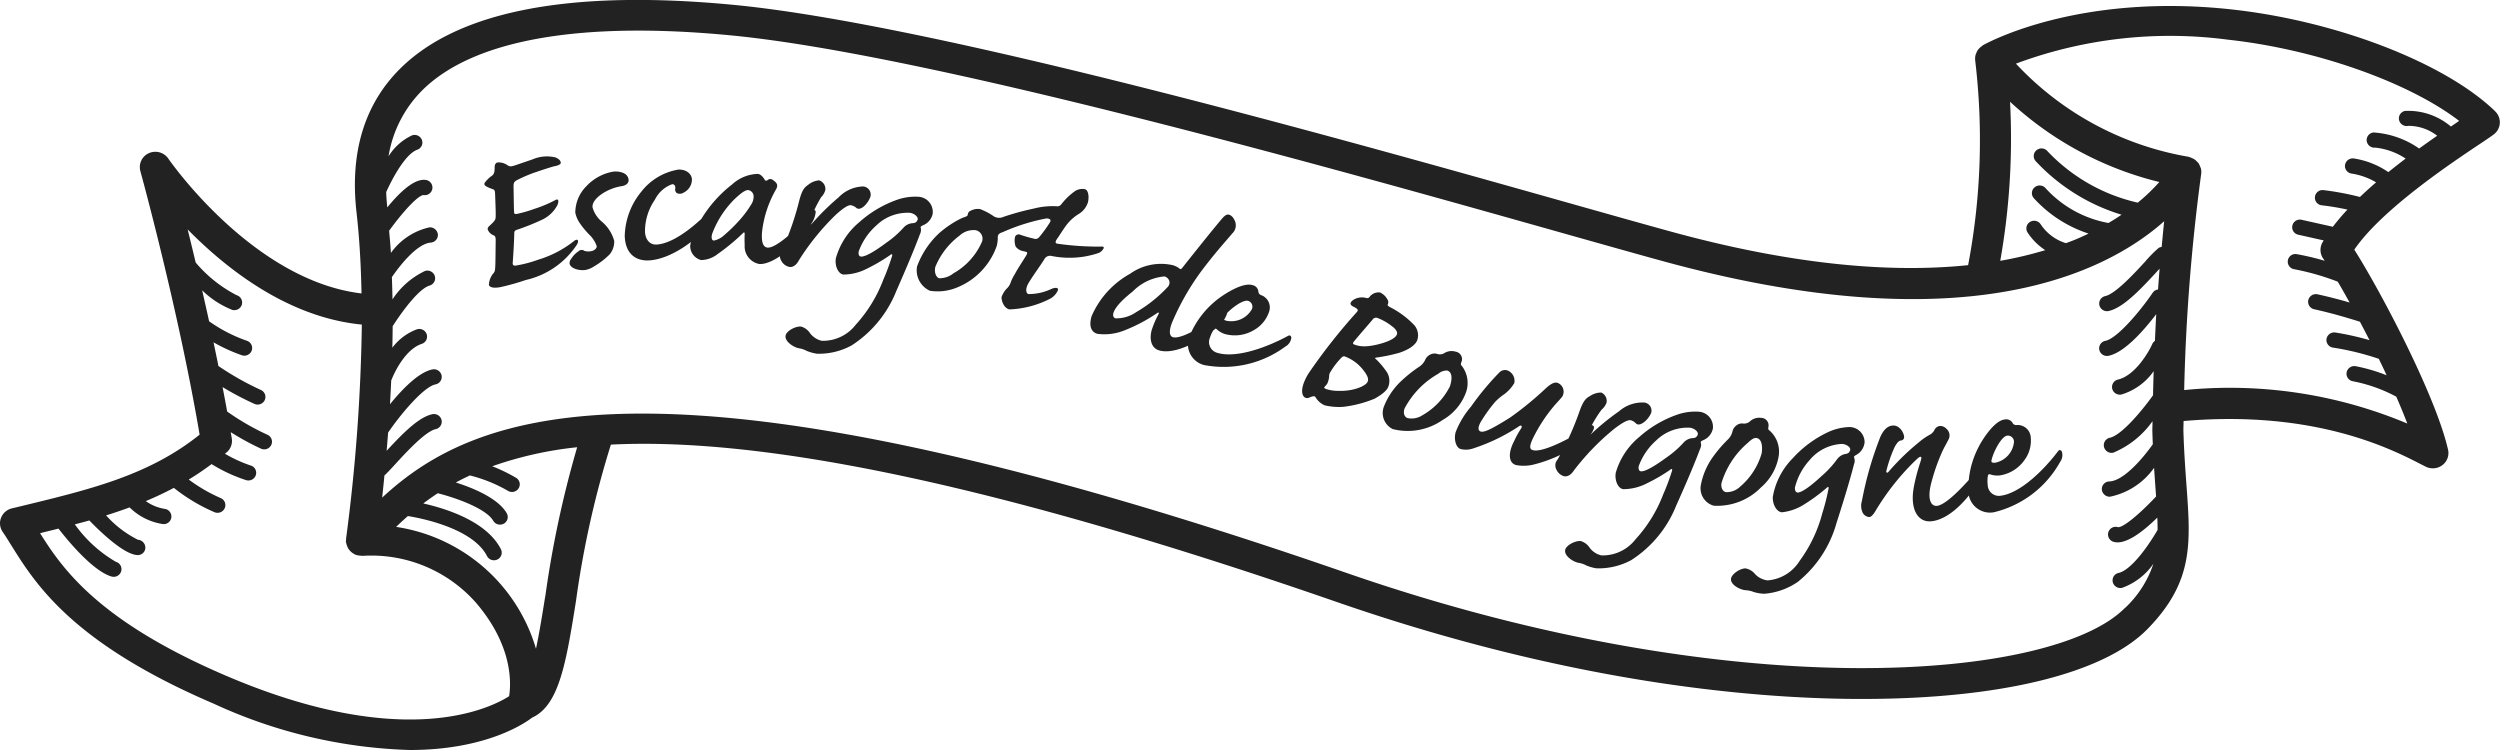 <svg xmlns="http://www.w3.org/2000/svg" width="160" height="48" viewBox="0 0 160 48">
  <g id="title_ornament" transform="translate(-638 -7521)">
    <path id="box_ornament" d="M719.7,707.13c-3.213-3.113-10.169-5.8-16.915-6.531-9.814-1.065-15.642,2.164-15.884,2.3-.025.014-.039.038-.061.053a.976.976,0,0,0-.175.151,1.044,1.044,0,0,0-.086.1.978.978,0,0,0-.1.205.85.85,0,0,0-.043.109.962.962,0,0,0-.024.331c0,.007,0,.014,0,.022a42.839,42.839,0,0,1-.452,13.1c-4.562.473-10.742.117-18.971-2.135-1.677-.459-3.883-1.082-6.472-1.812-14.227-4.014-40.707-11.484-53.6-12.715-10.422-.993-17.6.387-21.322,4.1-2.277,2.273-3.212,5.362-2.778,9.182h0c.191,1.67.286,3.427.32,5.19-6.968-.824-12.311-8.549-12.366-8.631a1.006,1.006,0,0,0-1.24-.347.973.973,0,0,0-.548,1.147c.024.089,2.424,8.806,3.793,16.868-3.209,2.577-6.922,3.481-11.192,4.521l-.83.2a.991.991,0,0,0-.687.6.966.966,0,0,0,.1.895c.178.262.355.546.543.849,1.562,2.5,3.92,6.278,12.954,10.147A32.134,32.134,0,0,0,586.224,748c4.911,0,7.39-1.731,7.831-2.072,1.722-.783,2.171-3.469,2.808-7.462a61.3,61.3,0,0,1,2.234-10.011c8.737-.438,22.75,1.854,46.433,10.064,14.624,5.07,26.174,6.177,33.289,6.214h.372c8.828,0,15.47-1.628,18.257-4.483,2.937-3.012,2.759-5.459,2.489-9.164-.076-1.038-.161-2.215-.2-3.54,0-.2.01-.4.012-.6,8.362-.72,13.26,1.775,15.139,2.739l.371.188a1.014,1.014,0,0,0,.445.1,1,1,0,0,0,.614-.208.969.969,0,0,0,.357-.986c-.8-3.5-4.356-10.215-6-12.8,1.746-2.57,6.244-5.568,8-6.741.476-.317.812-.545.949-.654a.967.967,0,0,0,.069-1.455Zm-31.06-.621a21.631,21.631,0,0,0,9.556,5.14,11.862,11.862,0,0,1-1.378,1.321,11.43,11.43,0,0,1-5.785-3.3.5.5,0,0,0-.7-.052.482.482,0,0,0-.054.689,12.442,12.442,0,0,0,5.5,3.435c-.261.177-.539.354-.837.529a7.157,7.157,0,0,1-4.033-2.236.5.5,0,0,0-.7-.04.483.483,0,0,0-.042.69,8.137,8.137,0,0,0,3.5,2.265c-.272.131-.55.26-.848.384-.187.078-.4.153-.6.229a2.99,2.99,0,0,1-1.616-1.209.5.5,0,0,0-.687-.148.484.484,0,0,0-.15.676,3.942,3.942,0,0,0,1.129,1.129,25.011,25.011,0,0,1-2.879.681A44.777,44.777,0,0,0,688.643,706.509Zm-96.06,38.05c-1.183.757-6.732,3.562-18.125-1.317-8.149-3.49-10.454-6.83-11.891-9.119q.592-.145,1.178-.293c.589.759,2.193,2.712,3.393,3.066a.506.506,0,0,0,.143.021.5.5,0,0,0,.476-.349.487.487,0,0,0-.333-.609,8.422,8.422,0,0,1-2.632-2.4c.31-.082.622-.162.929-.249.709.731,2.248,2.214,3.107,2.214a.478.478,0,0,0,.478-.47.51.51,0,0,0-.474-.509,6.89,6.89,0,0,1-2.04-1.56q.762-.237,1.507-.511a3.822,3.822,0,0,0,2.109,1.063.489.489,0,1,0,.15-.967,2.831,2.831,0,0,1-1.223-.5q.912-.379,1.795-.846a11.316,11.316,0,0,0,2.6,1.556.509.509,0,0,0,.2.04.5.5,0,0,0,.456-.3.486.486,0,0,0-.26-.643,10.326,10.326,0,0,1-2.044-1.187c.5-.3.985-.631,1.464-.988a9.942,9.942,0,0,0,2.2,1.024.528.528,0,0,0,.156.024.5.5,0,0,0,.472-.336.487.487,0,0,0-.317-.618,8.855,8.855,0,0,1-1.66-.757c.038-.032.077-.057.114-.089a.971.971,0,0,0,.327-.892c-.022-.132-.047-.266-.069-.4a16.872,16.872,0,0,0,1.936,1.056.5.5,0,0,0,.66-.239.486.486,0,0,0-.243-.649,15.883,15.883,0,0,1-2.581-1.488c-.094-.522-.193-1.043-.293-1.564a19.511,19.511,0,0,0,2.039,1.075.5.5,0,0,0,.659-.242.487.487,0,0,0-.247-.649,18.54,18.54,0,0,1-2.718-1.534c-.1-.51-.206-1.014-.312-1.515a10.731,10.731,0,0,0,1.81.826.475.475,0,0,0,.164.028.5.5,0,0,0,.47-.327.488.488,0,0,0-.3-.624,9.682,9.682,0,0,1-2.427-1.249c-.149-.681-.3-1.34-.445-1.983a5.84,5.84,0,0,0,1.919,1.25.51.51,0,0,0,.143.02.5.5,0,0,0,.476-.348.488.488,0,0,0-.333-.61,8.55,8.55,0,0,1-2.621-2.093c-.178-.749-.352-1.469-.513-2.117,2.5,2.544,6.435,5.636,11.148,6.091a115.513,115.513,0,0,1-1.008,13.7c0,.031,0,.061,0,.092a.836.836,0,0,0-.014.1c0,.024.015.043.019.067a.914.914,0,0,0,.051.188.949.949,0,0,0,.449.528.506.506,0,0,0,.056.038l.019.006a1.239,1.239,0,0,0,.4.075.572.572,0,0,0,.071.008,8.929,8.929,0,0,1,7.228,2.96C592.838,741.32,592.714,743.748,592.583,744.559Zm2.315-6.4c-.182,1.135-.374,2.334-.592,3.362a11.03,11.03,0,0,0-8.952-7.8q.36-.348.754-.694c.767.123,4.15.763,5.063,2.56a.5.5,0,0,0,.445.271.506.506,0,0,0,.223-.052.485.485,0,0,0,.222-.656c-.91-1.791-3.51-2.6-4.968-2.929q.439-.334.928-.654c1.28.326,3.112,1.008,3.549,1.762a.5.5,0,0,0,.432.248.507.507,0,0,0,.246-.064.484.484,0,0,0,.186-.667c-.545-.943-2.1-1.6-3.26-1.967q.432-.233.9-.451a9.391,9.391,0,0,1,2.442.988.5.5,0,0,0,.682-.168.484.484,0,0,0-.171-.671,10.461,10.461,0,0,0-1.522-.736,23.7,23.7,0,0,1,5.437-1.218A66.3,66.3,0,0,0,594.9,738.162Zm101.114.734c-4.486,4.6-24.81,6.449-49.822-2.223-21.991-7.624-35.914-10.2-45.079-10.2-9.294,0-13.7,2.65-16.65,5.377.048-.446.1-.923.145-1.416.168-.153.388-.389.712-.743.667-.727,1.908-2.079,2.567-2.223a.489.489,0,0,0,.378-.583.5.5,0,0,0-.594-.372c-.852.186-1.83,1.159-2.921,2.34.032-.38.064-.765.094-1.163.809-1.193,2.285-2.938,3.032-3.085a.49.49,0,0,0,.391-.575.5.5,0,0,0-.585-.384c-.885.173-1.953,1.286-2.718,2.229q.044-.746.078-1.514c.246-.642.953-2.022,1.956-2.351a.488.488,0,0,0,.315-.618.5.5,0,0,0-.63-.31,3.471,3.471,0,0,0-1.569,1.174c.011-.457.018-.915.022-1.377.71-1.105,1.715-2.411,2.363-2.6a.487.487,0,0,0,.334-.609.5.5,0,0,0-.619-.328,5.081,5.081,0,0,0-2.09,1.821c-.007-.476-.022-.95-.038-1.425.72-1.046,1.714-2.149,2.487-2.209a.491.491,0,0,0,.456-.526.511.511,0,0,0-.534-.45,4.121,4.121,0,0,0-2.471,1.638c-.028-.481-.075-.948-.115-1.421.925-1.277,1.864-2.271,2.2-2.283a.489.489,0,1,0,.165-.964c-.719-.123-1.653.737-2.482,1.753-.036-.334-.06-.662-.071-.982.523-1.147,1.3-2.462,1.987-2.707a.487.487,0,0,0,.3-.627.5.5,0,0,0-.637-.292,3.513,3.513,0,0,0-1.5,1.34,7.709,7.709,0,0,1,2.148-4.215c3.238-3.232,10.058-4.454,19.712-3.531,12.716,1.213,39.082,8.651,53.247,12.648,2.6.732,4.807,1.356,6.487,1.816,19.3,5.283,28.315.75,32.047-2.563-.06.547-.107,1.1-.16,1.644a.484.484,0,0,0-.192.063,7.619,7.619,0,0,0-.85.859c-.668.727-1.908,2.079-2.567,2.223a.489.489,0,0,0-.378.583.5.5,0,0,0,.594.372c.895-.2,1.929-1.258,3.089-2.522l.171-.186c-.037.443-.065.887-.1,1.331a.481.481,0,0,0-.335.2c-.81,1.193-2.286,2.939-3.033,3.086a.488.488,0,0,0-.391.575.5.5,0,0,0,.585.384c1.029-.2,2.3-1.669,3.06-2.666-.035.57-.058,1.141-.085,1.712a.476.476,0,0,0-.158.175c-.242.552-1.112,2.041-2.208,2.3a.489.489,0,0,0-.366.59.5.5,0,0,0,.6.362,3.867,3.867,0,0,0,2.052-1.491c-.016.515-.031,1.03-.041,1.545-.791,1.1-2.04,2.56-2.763,2.717a.487.487,0,0,0-.376.583.5.5,0,0,0,.593.373,5.8,5.8,0,0,0,2.512-2.014c0,.2-.009.408-.01.611.007.3.018.583.03.864-.775,1.09-1.936,2.351-2.784,2.38a.491.491,0,0,0-.48.505.511.511,0,0,0,.514.473,4.576,4.576,0,0,0,2.831-1.851c.029.45.06.883.089,1.288.014.189.027.369.039.547-1.066,1.138-2.107,1.994-2.437,1.965a.489.489,0,1,0-.283.936c.728.22,1.82-.592,2.8-1.549.011.275.016.537.016.789-.66,1.137-1.718,2.577-2.495,2.751a.486.486,0,0,0-.373.585.5.5,0,0,0,.6.369,4.122,4.122,0,0,0,2-1.54A6.8,6.8,0,0,1,696.012,738.9Zm20.844-30.8a4.225,4.225,0,0,0-2.935-.994.49.49,0,0,0-.378.584.5.5,0,0,0,.593.372,3,3,0,0,1,1.848.633c-.365.253-.754.527-1.156.818a5.729,5.729,0,0,0-2.921-1.028.49.49,0,0,0-.435.544.5.5,0,0,0,.553.427,4.334,4.334,0,0,1,1.94.7c-.367.278-.738.567-1.107.866a5.364,5.364,0,0,0-2.206-.873.5.5,0,0,0-.566.41.489.489,0,0,0,.417.557,4.364,4.364,0,0,1,1.57.561c-.355.306-.7.619-1.034.936a17.941,17.941,0,0,0-2.337-.439.489.489,0,1,0-.112.972c.553.062,1.1.157,1.65.274a14.1,14.1,0,0,0-.935,1.1l-1.995-.446a.493.493,0,0,0-.595.369.488.488,0,0,0,.374.585l1.632.366c-.028.048-.061.1-.087.144a.963.963,0,0,0,.054,1.017c.029.042.065.1.1.144a16.691,16.691,0,0,0-1.79-.426.489.489,0,1,0-.179.962,15.9,15.9,0,0,1,2.8.8c.237.4.492.851.759,1.334-.678-.2-1.36-.373-2.044-.525a.5.5,0,0,0-.6.37.49.49,0,0,0,.377.585c.985.218,1.964.495,2.929.8.2.383.408.776.612,1.178a18.133,18.133,0,0,0-2.184-.489.5.5,0,0,0-.568.408.49.49,0,0,0,.415.558,17.4,17.4,0,0,1,2.932.718q.257.527.5,1.053a10.885,10.885,0,0,0-1.976-.58.5.5,0,0,0-.583.388.489.489,0,0,0,.394.573,9.818,9.818,0,0,1,2.783.988c.259.6.5,1.175.705,1.72a29.337,29.337,0,0,0-14.28-2.142,124.152,124.152,0,0,1,1.089-13.833.931.931,0,0,0-.016-.346.907.907,0,0,0-.058-.137.984.984,0,0,0-.082-.181.916.916,0,0,0-.147-.158.868.868,0,0,0-.094-.089.973.973,0,0,0-.21-.109c-.028-.011-.049-.031-.079-.04-.013,0-.027,0-.04-.006-.032-.008-.056-.028-.089-.033a19.62,19.62,0,0,1-11.042-5.959,28.262,28.262,0,0,1,13.546-1.537c5.649.613,11.606,2.731,14.82,5.2C717.226,707.848,717.045,707.969,716.856,708.1Z" transform="translate(78 6821)" fill="#222"/>
    <path id="Escargot_de_Bourgogne" data-name="Escargot de Bourgogne" d="M442.1,711.4a2.318,2.318,0,0,1,1.468-.122c.273.109.363.279.328.375s-.232.16-.438.195c-.307.086-.624.192-1.122.358a9.024,9.024,0,0,0-1.191.5c-.257.135-.272.19-.262.57s.012,1.181.033,1.491c0,.115.03.139.176.125a8.107,8.107,0,0,0,1.117-.322,7.852,7.852,0,0,0,1.352-.568c.2-.115.247.085.106.365a2.137,2.137,0,0,1-.9.867,14.852,14.852,0,0,1-1.654.667c-.151.05-.186.1-.186.245-.014.656-.068,1.441-.1,1.886,0,.151.061.181.206.165a8.007,8.007,0,0,0,1.419-.373,6.9,6.9,0,0,0,2.339-1.228c.191-.13.3,0,.14.27a5.318,5.318,0,0,1-3.267,2.255,14.624,14.624,0,0,1-1.453.417c-.463.121-.84.1-.906-.1a1.219,1.219,0,0,1,.286-.746.4.4,0,0,0,.105-.235c.035-.295.029-1.06.043-1.915-.011-.18-.031-.24-.146-.285a.634.634,0,0,1-.343-.319c-.045-.085-.041-.171.115-.306.347-.315.372-.391.372-.59.009-.221,0-.386-.033-1.341-.01-.33-.036-.355-.186-.405-.479-.174-.56-.263-.475-.409a1.978,1.978,0,0,1,.443-.43c.135-.1.186-.2.185-.546,0-.2.086-.3.2-.315a.986.986,0,0,1,.635.189c.145.085.211.08.468,0Zm5.826.882a.523.523,0,0,1,.315.385c.04.266-.18.41-.448.45-.928.138-1.937.817-1.854,1.364a1.839,1.839,0,0,0,.586.9,2.462,2.462,0,0,1,.8,1.241,1.305,1.305,0,0,1-.277.841,4.751,4.751,0,0,1-1.024.792,1.494,1.494,0,0,1-.545.224c-.362.053-.912-.072-1.007-.379a.41.41,0,0,1,.1-.333,1.52,1.52,0,0,1,.474-.488.274.274,0,0,1,.367-.022.889.889,0,0,0,.483.008c.187-.044.325-.193.306-.317a1.844,1.844,0,0,0-.443-.7,5.366,5.366,0,0,1-.67-.812,1.863,1.863,0,0,1-.255-.618,2.393,2.393,0,0,1,.709-1.7,3.074,3.074,0,0,1,1.6-.91A1.292,1.292,0,0,1,447.928,712.279Zm4.371.41a.936.936,0,0,1-.512.826.457.457,0,0,1-.444.047.284.284,0,0,1-.107-.313c.01-.19-.089-.266-.2-.262a1.992,1.992,0,0,0-1.111,1,3.546,3.546,0,0,0-.629,2.033c.019.538.333.843.714.83,1.146-.04,2.676-1.345,3.627-2.376.153-.163.3-.152.364-.059a.75.75,0,0,1-.168.639c-1.048,1.462-2.9,2.762-4.329,2.812-.7.024-1.461-.329-1.505-1.562a4.628,4.628,0,0,1,1.063-2.84,3.789,3.789,0,0,1,2.371-1.413C451.99,712.036,452.288,712.373,452.3,712.689Zm4.65,0c.026.081.09.085.188.044a.251.251,0,0,1,.351-.009c.351.229.277.4.218.554a6.96,6.96,0,0,0-.923,2.807c-.04.6.065.94.367.96.477.032,1.673-.934,2.8-2.3.122-.166.28-.124.269.034a1.542,1.542,0,0,1-.254.7c-.756,1.266-2.414,2.677-3.351,2.615a1.147,1.147,0,0,1-.938-1.221,6.231,6.231,0,0,1,0-.7c-.008-.128-.039-.129-.125-.04a13.388,13.388,0,0,1-1.6,1.32,1.771,1.771,0,0,1-1.062.39.931.931,0,0,1-.7-.92,4,4,0,0,1,.722-1.727,8.1,8.1,0,0,1,1.967-2.2,2.517,2.517,0,0,1,1.624-.667C456.7,712.336,456.862,712.553,456.949,712.686Zm-2.022,1.356a6.129,6.129,0,0,0-1.32,2.083c-.08.233-.063.456.1.467a1.358,1.358,0,0,0,.662-.352,9.749,9.749,0,0,0,1.129-1.13,6.665,6.665,0,0,0,.616-.862.905.905,0,0,0,.132-.531.408.408,0,0,0-.343-.356C455.724,713.35,455.423,713.551,454.928,714.042Zm8.8-.268a1.535,1.535,0,0,1-.423.63c-.2.165-.363.192-.479.1a.728.728,0,0,0-.345-.174c-.189-.025-.507.189-.983.62a15.666,15.666,0,0,0-2.349,2.9c-.172.328-.4.458-.6.43a.759.759,0,0,1-.525-.389.555.555,0,0,1,.021-.636,18.373,18.373,0,0,0,1.123-3.218c.166-.632.305-.836.569-1.01a1.271,1.271,0,0,1,.7-.29.577.577,0,0,1,.4.627,1.078,1.078,0,0,1-.27.458,7.552,7.552,0,0,0-.75,1.64c-.058.184.04.181.17.039a15.482,15.482,0,0,1,1.7-1.673,2.264,2.264,0,0,1,1.572-.7A.523.523,0,0,1,463.726,713.774Zm3.972,1.139a1.018,1.018,0,0,1-.629.708c-.123.058-.166.116-.124.155a.631.631,0,0,1-.06.423c-.47,1.266-1.259,3.053-1.5,3.605a7.383,7.383,0,0,1-2.858,3.493,4.372,4.372,0,0,1-2.229.537,2.942,2.942,0,0,1-.647-.179,1.515,1.515,0,0,0-.5-.169c-.345-.061-.924-.437-.858-.811.059-.327.7-.632,1.009-.576a1.047,1.047,0,0,1,.568.438,1.308,1.308,0,0,0,.74.469,2.652,2.652,0,0,0,2.173-1.029,8.967,8.967,0,0,0,1.759-2.869,14.225,14.225,0,0,0,.564-1.523c.047-.169-.04-.136-.172-.031a11.488,11.488,0,0,1-1.461.849,3.313,3.313,0,0,1-1.487.363c-.361-.063-.553-.612-.475-1.047A4.622,4.622,0,0,1,463,715.429a7.236,7.236,0,0,1,2.441-1.447,3.486,3.486,0,0,1,1.408-.184A.971.971,0,0,1,467.7,714.913Zm-4.607,2.7c.376.067,1.4-.7,1.682-.907a6.146,6.146,0,0,0,1.075-.95.858.858,0,0,1,.534-.274.588.588,0,0,0,.218-.042.376.376,0,0,0,.149-.2c.027-.155-.177-.369-.49-.424a2.872,2.872,0,0,0-2.186.834,4.029,4.029,0,0,0-1.1,1.635C462.941,717.46,462.982,717.6,463.092,717.614Zm5.125-1.577a6.479,6.479,0,0,1,1.316-.863c.184-.086.388-.121.407-.2.04-.169.058-.246.274-.326a.974.974,0,0,1,.523-.072,3.948,3.948,0,0,1,.887.468.658.658,0,0,0,.615.03,17.288,17.288,0,0,1,1.958-.534,4.768,4.768,0,0,1,1.489-.14c.162.006.237-.107.309-.2a4.165,4.165,0,0,1,.781-.745.867.867,0,0,1,.674-.151c.217.051.282.473.194.842a1.347,1.347,0,0,1-.565.73,2.876,2.876,0,0,0-.809.721c-.266.361-.4.605-.6.884-.124.181-.13.278.009.31a18.436,18.436,0,0,0,2.752.188c.2-.019.241.023.222.1a.67.67,0,0,1-.3.3,5.8,5.8,0,0,1-3.072.192.412.412,0,0,0-.425.21c-.193.329-.818,1.175-1.048,1.593-.177.332-.126.6.029.641a3.326,3.326,0,0,0,1.485-.336c.269-.1.444-.075.4.094a1.127,1.127,0,0,1-.468.525,6.193,6.193,0,0,1-2.635.7c-.418-.1-.527-.675-.5-.8a1.554,1.554,0,0,1,.321-.527.9.9,0,0,0,.258-.395,2.982,2.982,0,0,1,.278-.554c.127-.262.531-.867.72-1.18.083-.144.083-.209-.042-.237l-.139-.034a.774.774,0,0,1-.5-.3,1.193,1.193,0,0,1-.047-.564.24.24,0,0,1,.31-.2,7.813,7.813,0,0,0,.9.26.3.3,0,0,0,.35-.1,7.969,7.969,0,0,0,.677-.93c.105-.17.012-.257-.216-.262a12.474,12.474,0,0,0-2.792.876c-.211.064-.329.15-.323.331a2.132,2.132,0,0,1-.066.554,4.459,4.459,0,0,1-2.614,2.689,3.238,3.238,0,0,1-1.662.181,1.436,1.436,0,0,1-.825-1.558A5.492,5.492,0,0,1,468.216,716.037Zm-.1,2.968a1.434,1.434,0,0,0,.925-.32,4.264,4.264,0,0,0,1.818-2.013.556.556,0,0,0-.4-.744,1.32,1.32,0,0,0-1.03.345,4.755,4.755,0,0,0-1.555,2.01C467.789,718.669,467.949,718.965,468.12,719.006Zm15.367-.63c.083.056.113.065.191-.028,1.111-1.406,2.287-2.861,2.587-3.2.194-.208.3-.241.41-.211.122.036.262.126.389.427a.706.706,0,0,1-.179.772c-.337.412-1.04,1.164-1.966,2.394a16.044,16.044,0,0,0-1.893,3.321c-.207.533-.169.858.06.925.626.183,2.548-1.1,3.232-1.679.175-.147.3-.076.246.122a1.675,1.675,0,0,1-.354.638c-.8.855-2.843,2.105-4,1.767-.595-.173-.637-.877-.445-1.415a5.982,5.982,0,0,1,.4-.906c.051-.117-.01-.134-.117-.05A10.453,10.453,0,0,1,480,722.337a3.429,3.429,0,0,1-1.759.228c-.305-.089-.583-.385-.364-1.128a5.668,5.668,0,0,1,2.458-2.712,3.414,3.414,0,0,1,2.75-.55A1.37,1.37,0,0,1,483.486,718.376Zm-2.972,1.474c-.93.734-1.167,1.143-1.239,1.386-.049.166.011.3.133.335a2.236,2.236,0,0,0,1.33-.4,8.785,8.785,0,0,0,2-1.594.412.412,0,0,0,.116-.4.451.451,0,0,0-.312-.289A3.24,3.24,0,0,0,480.515,719.85Zm5.506.444c.438-.327,1.549-1.04,2.157-.849a.462.462,0,0,1,.379.434.26.26,0,0,0,.154.2.835.835,0,0,1,.516,1.107,2.1,2.1,0,0,1-.964,1.141,2.382,2.382,0,0,1-1.848.249,1.383,1.383,0,0,1-.508-.293c-.077-.073-.122-.088-.2,0a2.087,2.087,0,0,0-.249.519.713.713,0,0,0,.444.97c1.2.377,3.157-.319,4.569-1.088.1-.052.182.007.194.127a.734.734,0,0,1-.379.562,6.639,6.639,0,0,1-5.2,1.188,1.372,1.372,0,0,1-.911-1.912A5.767,5.767,0,0,1,486.02,720.294Zm2.121.683a.39.39,0,0,0-.236-.523c-.349-.109-1.21.55-1.555,1.006-.108.133-.047.2.15.263A1.516,1.516,0,0,0,488.141,720.977Zm9.428,2.8a10.77,10.77,0,0,1-1.433.3c-.14.019-.136.054-.041.12a5.113,5.113,0,0,1,.712.862,1.067,1.067,0,0,1,.068.875c-.108.315-.579.607-.872.774a7.481,7.481,0,0,1-2.033.528,3.918,3.918,0,0,1-1.177-.1,1.27,1.27,0,0,1-.58-.515c-.055-.085-.12-.091-.393.017a.3.3,0,0,1-.257.013c-.2-.066-.424-.529.2-1.554a36.982,36.982,0,0,1,3.083-3.917c.112-.13.117-.195-.213-.358-.2-.1-.26-.222-.047-.4a1.013,1.013,0,0,1,.876-.152.186.186,0,0,0,.213-.078.718.718,0,0,1,.667-.276,1.011,1.011,0,0,1,.46.425.328.328,0,0,1,.038.33c-.042.069.014.106.124.176a5.7,5.7,0,0,1,1.581,1.174,1,1,0,0,1,.188.918C498.6,723.342,498.044,723.622,497.57,723.78Zm-2.265,1.152a2.662,2.662,0,0,0-1.17-.9.2.2,0,0,0-.252.047,4.79,4.79,0,0,0-.7.9.521.521,0,0,0-.1.333,1.376,1.376,0,0,1-.114.43,1.205,1.205,0,0,1-.172.209c-.052.049-.036.1.1.15a2.519,2.519,0,0,0,.82.113c.881.033,1.735-.3,1.837-.6C495.607,725.469,495.558,725.269,495.3,724.931Zm1.846-2.817a3.565,3.565,0,0,0-.967-.564.264.264,0,0,0-.323.108c-.142.169-1.037,1.2-1.159,1.361-.112.13-.132.189.018.24a1.787,1.787,0,0,0,.739.1c.423-.007,1.8-.306,1.96-.754C497.465,722.472,497.386,722.311,497.151,722.114Zm.362,3.65a8.605,8.605,0,0,1,1.317-1.082,1.045,1.045,0,0,0,.4-.451.652.652,0,0,1,.331-.341.563.563,0,0,1,.449-.036.558.558,0,0,0,.478-.075.88.88,0,0,1,.694-.072.481.481,0,0,1,.358.685c-.03.091-.051.15.041.23a1.8,1.8,0,0,1,.229,1.775,3.378,3.378,0,0,1-1.466,1.683,3.906,3.906,0,0,1-3.194.579,1.147,1.147,0,0,1-.551-1.463A4.474,4.474,0,0,1,497.513,725.764Zm.578,2.19a1.253,1.253,0,0,0,.965-.181,4.407,4.407,0,0,0,1.754-1.839c.13-.39.2-.9-.163-1.02a.8.8,0,0,0-.568.2,5.491,5.491,0,0,0-2.171,2.235C497.8,727.659,497.909,727.895,498.091,727.954Zm11.718.5c.157-.088.247,0,.215.175a1.258,1.258,0,0,1-.491.635,8.7,8.7,0,0,1-3.358,1.666,2.631,2.631,0,0,1-1.131.032c-.43-.119-.569-.682-.109-1.556a5.444,5.444,0,0,1,.434-.783c.092-.155.018-.241-.123-.149A11.984,11.984,0,0,1,502.3,729.9a1.424,1.424,0,0,1-.8.041c-.292-.08-.459-.6-.322-1.09a5.694,5.694,0,0,1,.985-1.633,17.419,17.419,0,0,1,1.795-2.164.505.505,0,0,1,.506-.155.714.714,0,0,1,.466.818,2.445,2.445,0,0,1-.625.7,3.954,3.954,0,0,0-.581.48,9.415,9.415,0,0,0-.825,1.118c-.342.514-.309.752-.11.807.246.068.81-.235,1.869-.895a21.253,21.253,0,0,0,2.317-1.9c.352-.312.55-.373.719-.326a.608.608,0,0,1,.293.9c-.1.12-.219.251-.434.488A10.043,10.043,0,0,0,506.1,729.3c-.209.452-.2.651.015.71C506.732,730.185,508.451,729.3,509.809,728.458Zm3.872-.8a1.519,1.519,0,0,1-.478.589c-.213.147-.378.158-.485.053a.712.712,0,0,0-.328-.2c-.187-.043-.522.142-1.036.529a15.727,15.727,0,0,0-2.6,2.676c-.2.312-.439.42-.641.375a.762.762,0,0,1-.488-.434.555.555,0,0,1,.079-.632,18.383,18.383,0,0,0,1.411-3.107c.222-.615.38-.807.659-.954a1.273,1.273,0,0,1,.721-.227.577.577,0,0,1,.339.661,1.088,1.088,0,0,1-.31.433,7.6,7.6,0,0,0-.9,1.566c-.074.179.023.184.167.054a15.434,15.434,0,0,1,1.847-1.515,2.262,2.262,0,0,1,1.63-.558A.522.522,0,0,1,513.681,727.653Zm3.951,1.02a1.02,1.02,0,0,1-.631.706c-.124.057-.167.115-.125.154a.633.633,0,0,1-.062.423c-.474,1.266-1.271,3.052-1.518,3.6a7.4,7.4,0,0,1-2.872,3.487,4.39,4.39,0,0,1-2.233.528,2.869,2.869,0,0,1-.647-.182,1.532,1.532,0,0,0-.5-.171c-.344-.062-.922-.441-.855-.815.061-.326.7-.63,1.012-.573a1.041,1.041,0,0,1,.567.44,1.306,1.306,0,0,0,.739.473,2.652,2.652,0,0,0,2.178-1.021,8.994,8.994,0,0,0,1.772-2.866,14.508,14.508,0,0,0,.57-1.521c.047-.169-.04-.136-.172-.032a11.309,11.309,0,0,1-1.466.844,3.292,3.292,0,0,1-1.49.358c-.36-.065-.55-.614-.471-1.051a4.628,4.628,0,0,1,1.5-2.285,7.208,7.208,0,0,1,2.449-1.439,3.478,3.478,0,0,1,1.409-.179A.97.97,0,0,1,517.632,728.673Zm-4.619,2.687c.375.068,1.406-.7,1.686-.9a6.224,6.224,0,0,0,1.079-.947.86.86,0,0,1,.535-.273.556.556,0,0,0,.219-.042.365.365,0,0,0,.149-.2c.029-.155-.175-.369-.489-.426A2.872,2.872,0,0,0,514,729.4a4.027,4.027,0,0,0-1.108,1.635C512.863,731.2,512.9,731.34,513.013,731.36Zm4.486-.706a8.514,8.514,0,0,1,1.086-1.311,1.044,1.044,0,0,0,.308-.519.649.649,0,0,1,.261-.4.548.548,0,0,1,.434-.119.556.556,0,0,0,.455-.165.872.872,0,0,1,.669-.2.482.482,0,0,1,.482.6c-.013.095-.02.157.084.219a1.809,1.809,0,0,1,.565,1.7,3.38,3.38,0,0,1-1.118,1.931,3.912,3.912,0,0,1-3.027,1.173,1.151,1.151,0,0,1-.822-1.335A4.468,4.468,0,0,1,517.5,730.654Zm.986,2.042a1.245,1.245,0,0,0,.913-.361,4.384,4.384,0,0,0,1.371-2.136c.054-.408.025-.924-.354-.972-.143-.018-.336.117-.52.3a5.45,5.45,0,0,0-1.705,2.6C518.145,732.46,518.294,732.672,518.485,732.7Zm8.862-3.143a1.022,1.022,0,0,1-.551.77c-.116.07-.153.132-.107.167a.627.627,0,0,1-.015.426c-.334,1.309-.931,3.17-1.116,3.745a7.383,7.383,0,0,1-2.474,3.773,4.372,4.372,0,0,1-2.162.765,2.818,2.818,0,0,1-.663-.111,1.536,1.536,0,0,0-.519-.116c-.349-.026-.965-.339-.937-.718.024-.331.625-.7.942-.677a1.037,1.037,0,0,1,.612.377,1.317,1.317,0,0,0,.786.389,2.65,2.65,0,0,0,2.053-1.25,8.968,8.968,0,0,0,1.448-3.038,14.243,14.243,0,0,0,.4-1.574c.029-.171-.054-.13-.175-.012a11.356,11.356,0,0,1-1.365,1,3.3,3.3,0,0,1-1.441.515c-.365-.026-.615-.552-.583-.993a4.626,4.626,0,0,1,1.245-2.433A7.181,7.181,0,0,1,525,728.862a3.483,3.483,0,0,1,1.38-.33A.973.973,0,0,1,527.347,729.552Zm-4.3,3.168c.381.027,1.323-.842,1.578-1.077a6.267,6.267,0,0,0,.971-1.058.865.865,0,0,1,.5-.329.538.538,0,0,0,.212-.064.371.371,0,0,0,.127-.213c.011-.158-.214-.348-.532-.371a2.872,2.872,0,0,0-2.087,1.056,4.022,4.022,0,0,0-.923,1.743C522.882,732.581,522.937,732.712,523.047,732.72Zm6.833-3.528a.206.206,0,0,1-.174.193c-.158,0-.284.161-.426.414a8.852,8.852,0,0,0-.525,1.494c-.046.175.051.221.176.045a15.25,15.25,0,0,1,1.923-1.856,3.772,3.772,0,0,1,.711-.483.736.736,0,0,0,.268-.3.439.439,0,0,1,.332-.24.547.547,0,0,1,.432.186.556.556,0,0,1,.1.727c-.079.175-.25.445-.39.763a12.555,12.555,0,0,0-.711,2.065c-.244,1.032.047,1.377.349,1.374.637-.007,2.023-1.542,2.918-2.642.079-.112.19-.13.255-.05.065.111.052.348-.168.682-1.345,2.277-2.627,2.987-3.44,3-.764.008-1.3-.81-.98-2.333a12.152,12.152,0,0,1,.383-1.429c.062-.207.091-.3.06-.348-.049-.063-.143,0-.364.21a15.806,15.806,0,0,0-2.562,3.239c-.14.238-.282.383-.394.385a.52.52,0,0,1-.417-.266,1.038,1.038,0,0,1-.056-.758,22.451,22.451,0,0,1,1.183-4.112c.265-.588.582-.718.82-.721C529.584,728.42,529.876,728.893,529.88,729.192Zm4.818.514c.263-.479.978-1.584,1.611-1.66a.467.467,0,0,1,.526.239.262.262,0,0,0,.222.117.841.841,0,0,1,.931.8,2.088,2.088,0,0,1-.4,1.435,2.37,2.37,0,0,1-1.58.987,1.38,1.38,0,0,1-.584-.057c-.1-.036-.147-.031-.182.086a2.061,2.061,0,0,0-.01.574.716.716,0,0,0,.807.7c1.249-.15,2.741-1.589,3.708-2.868.069-.089.168-.068.229.036a.734.734,0,0,1-.111.667,6.6,6.6,0,0,1-4.242,3.22,1.38,1.38,0,0,1-1.626-1.367A5.719,5.719,0,0,1,534.7,729.706Zm2.215-.25a.39.39,0,0,0-.432-.379c-.363.043-.872,1-1,1.553-.044.165.041.2.246.178A1.505,1.505,0,0,0,536.912,729.456Z" transform="translate(229.986 6819.799)" fill="#222"/>
  </g>
</svg>

